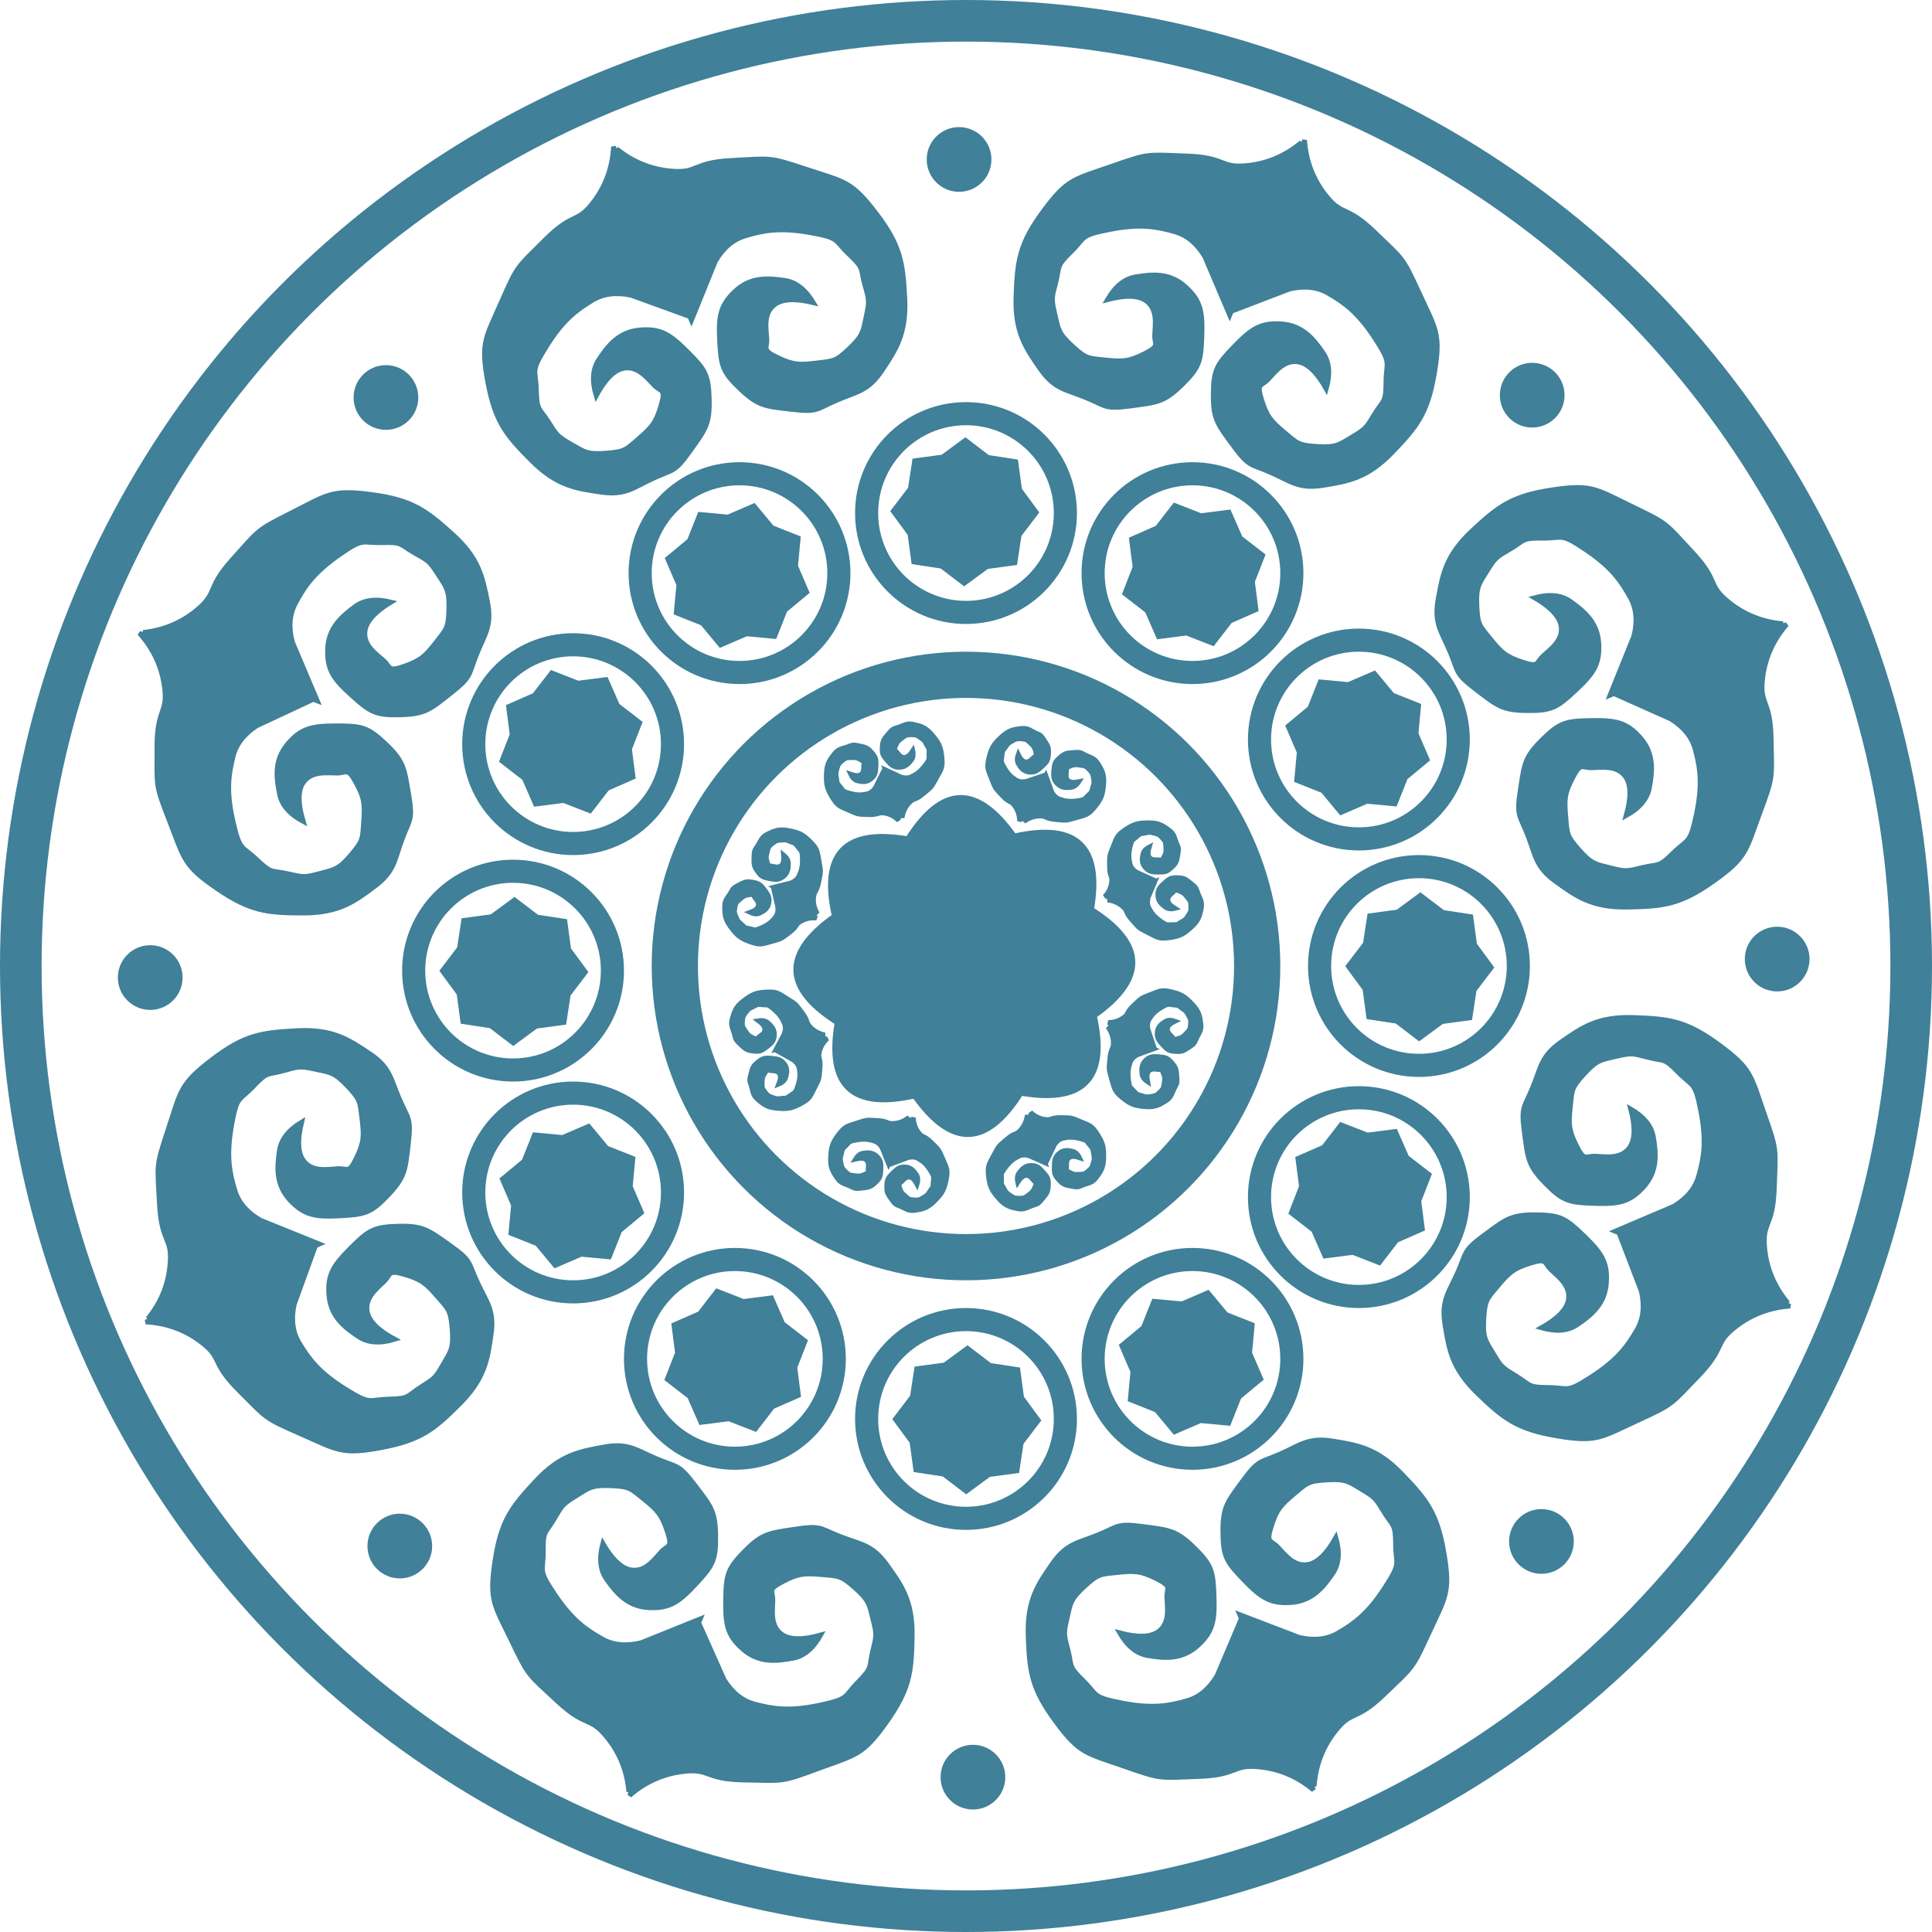 <?xml version="1.0" encoding="UTF-8"?>
<svg width="418px" height="418px" viewBox="0 0 418 418" version="1.1" xmlns="http://www.w3.org/2000/svg" xmlns:xlink="http://www.w3.org/1999/xlink">
    <!-- Generator: Sketch 53 (72520) - https://sketchapp.com -->
    <title>Logo SVG</title>
    <desc>Created with Sketch.</desc>
    <g id="Page-1" stroke="none" stroke-width="1" fill="none" fill-rule="evenodd">
        <g id="Logo-SVG" stroke="#408098">
            <polygon id="Star" fill="#408098" transform="translate(123.5, 160.5) rotate(7) translate(-123.5, -160.5) " points="123.5 173.306 117.568 174.82 114.445 169.555 109.18 166.432 110.694 160.5 109.18 154.568 114.445 151.445 117.568 146.18 123.5 147.694 129.432 146.18 132.555 151.445 137.82 154.568 136.306 160.5 137.82 166.432 132.555 169.555 129.432 174.82"></polygon>
            <polygon id="Star-Copy-10" fill="#408098" transform="translate(258.273, 124.273) rotate(7) translate(-258.273, -124.273) " points="258.273 137.08 252.342 138.594 249.218 133.329 243.953 130.205 245.467 124.273 243.953 118.342 249.218 115.218 252.342 109.953 258.273 111.467 264.205 109.953 267.329 115.218 272.594 118.342 271.08 124.273 272.594 130.205 267.329 133.329 264.205 138.594"></polygon>
            <polygon id="Star-Copy-11" fill="#408098" transform="translate(159.273, 294.273) rotate(7) translate(-159.273, -294.273) " points="159.273 307.08 153.342 308.594 150.218 303.329 144.953 300.205 146.467 294.273 144.953 288.342 150.218 285.218 153.342 279.953 159.273 281.467 165.205 279.953 168.329 285.218 173.594 288.342 172.08 294.273 173.594 300.205 168.329 303.329 165.205 308.594"></polygon>
            <polygon id="Star-Copy-6" fill="#408098" transform="translate(294.273, 258.273) rotate(7) translate(-294.273, -258.273) " points="294.273 271.08 288.342 272.594 285.218 267.329 279.953 264.205 281.467 258.273 279.953 252.342 285.218 249.218 288.342 243.953 294.273 245.467 300.205 243.953 303.329 249.218 308.594 252.342 307.08 258.273 308.594 264.205 303.329 267.329 300.205 272.594"></polygon>
            <polygon id="Star-Copy" fill="#408098" transform="translate(159.5, 124.5) rotate(-9) translate(-159.5, -124.5) " points="159.5 137.306 153.568 138.82 150.445 133.555 145.18 130.432 146.694 124.5 145.18 118.568 150.445 115.445 153.568 110.18 159.5 111.694 165.432 110.18 168.555 115.445 173.82 118.568 172.306 124.5 173.82 130.432 168.555 133.555 165.432 138.82"></polygon>
            <polygon id="Star-Copy-7" fill="#408098" transform="translate(257.734, 294.734) rotate(-9) translate(-257.734, -294.734) " points="257.734 307.54 251.802 309.054 248.678 303.789 243.414 300.665 244.928 294.734 243.414 288.802 248.678 285.678 251.802 280.414 257.734 281.928 263.665 280.414 266.789 285.678 272.054 288.802 270.54 294.734 272.054 300.665 266.789 303.789 263.665 309.054"></polygon>
            <polygon id="Star-Copy-8" fill="#408098" transform="translate(293.734, 160.734) rotate(-9) translate(-293.734, -160.734) " points="293.734 173.54 287.802 175.054 284.678 169.789 279.414 166.665 280.928 160.734 279.414 154.802 284.678 151.678 287.802 146.414 293.734 147.928 299.665 146.414 302.789 151.678 308.054 154.802 306.54 160.734 308.054 166.665 302.789 169.789 299.665 175.054"></polygon>
            <polygon id="Star-Copy-9" fill="#408098" transform="translate(123.734, 258.734) rotate(-9) translate(-123.734, -258.734) " points="123.734 271.54 117.802 273.054 114.678 267.789 109.414 264.665 110.928 258.734 109.414 252.802 114.678 249.678 117.802 244.414 123.734 245.928 129.665 244.414 132.789 249.678 138.054 252.802 136.54 258.734 138.054 264.665 132.789 267.789 129.665 273.054"></polygon>
            <polygon id="Star-Copy-2" fill="#408098" transform="translate(208.734, 110.734) rotate(-22) translate(-208.734, -110.734) " points="208.734 123.54 202.802 125.054 199.678 119.789 194.414 116.665 195.928 110.734 194.414 104.802 199.678 101.678 202.802 96.414 208.734 97.928 214.665 96.414 217.789 101.678 223.054 104.802 221.54 110.734 223.054 116.665 217.789 119.789 214.665 125.054"></polygon>
            <path d="M208.642,239.163 C202.874,243.007 198.218,244.196 194.674,242.728 C191.131,241.26 188.679,237.128 187.318,230.331 C180.521,228.97 176.388,226.517 174.921,222.974 C173.453,219.431 174.641,214.775 178.485,209.006 C174.637,203.249 173.449,198.593 174.921,195.038 C176.393,191.484 180.525,189.032 187.318,187.682 C188.668,180.889 191.12,176.757 194.674,175.285 C198.228,173.813 202.884,175.001 208.642,178.849 C214.411,175.005 219.067,173.817 222.61,175.285 C226.154,176.752 228.606,180.885 229.967,187.682 C236.764,189.043 240.896,191.495 242.364,195.038 C243.832,198.582 242.643,203.238 238.799,209.006 C242.648,214.764 243.836,219.42 242.364,222.974 C240.892,226.528 236.759,228.981 229.967,230.331 C228.616,237.123 226.164,241.256 222.61,242.728 C219.056,244.2 214.4,243.012 208.642,239.163 Z" id="Star-Copy-12" fill="#408098" transform="translate(208.642, 209.006) rotate(-24) translate(-208.642, -209.006) "></path>
            <polygon id="Star-Copy-3" fill="#408098" transform="translate(209.178, 307.178) rotate(-22) translate(-209.178, -307.178) " points="209.178 319.984 203.246 321.498 200.122 316.233 194.858 313.109 196.371 307.178 194.858 301.246 200.122 298.122 203.246 292.858 209.178 294.371 215.109 292.858 218.233 298.122 223.498 301.246 221.984 307.178 223.498 313.109 218.233 316.233 215.109 321.498"></polygon>
            <polygon id="Star-Copy-4" fill="#408098" transform="translate(307.178, 209.178) rotate(-22) translate(-307.178, -209.178) " points="307.178 221.984 301.246 223.498 298.122 218.233 292.858 215.109 294.371 209.178 292.858 203.246 298.122 200.122 301.246 194.858 307.178 196.371 313.109 194.858 316.233 200.122 321.498 203.246 319.984 209.178 321.498 215.109 316.233 218.233 313.109 223.498"></polygon>
            <polygon id="Star-Copy-5" fill="#408098" transform="translate(111.178, 210.178) rotate(-22) translate(-111.178, -210.178) " points="111.178 222.984 105.246 224.498 102.122 219.233 96.858 216.109 98.371 210.178 96.858 204.246 102.122 201.122 105.246 195.858 111.178 197.371 117.109 195.858 120.233 201.122 125.498 204.246 123.984 210.178 125.498 216.109 120.233 219.233 117.109 224.498"></polygon>
            <circle id="Oval" stroke-width="5" cx="160" cy="124" r="21.5"></circle>
            <circle id="Oval-Copy-9" stroke-width="5" cx="209" cy="111" r="21.5"></circle>
            <circle id="Oval-Copy-10" stroke-width="5" cx="258" cy="124" r="21.5"></circle>
            <circle id="Oval-Copy-11" stroke-width="5" cx="294" cy="160" r="21.5"></circle>
            <circle id="Oval-Copy-12" stroke-width="5" cx="307" cy="209" r="21.5"></circle>
            <circle id="Oval-Copy-13" stroke-width="5" cx="294" cy="259" r="21.5"></circle>
            <circle id="Oval-Copy-14" stroke-width="5" cx="258" cy="294" r="21.5"></circle>
            <circle id="Oval-Copy-15" stroke-width="5" cx="209" cy="307" r="21.5"></circle>
            <circle id="Oval-Copy-16" stroke-width="5" cx="159" cy="294" r="21.5"></circle>
            <circle id="Oval-Copy-17" stroke-width="5" cx="124" cy="258" r="21.5"></circle>
            <circle id="Oval-Copy-18" stroke-width="5" cx="111" cy="210" r="21.5"></circle>
            <circle id="Oval-Copy-19" stroke-width="5" cx="124" cy="161" r="21.5"></circle>
            <circle id="Oval-Copy-20" stroke-width="10" cx="209" cy="209" r="63"></circle>
            <circle id="Oval-Copy-21" stroke-width="9" cx="209" cy="209" r="204.5"></circle>
            <circle id="Oval" fill="#408098" cx="83.5" cy="86" r="6.5"></circle>
            <circle id="Oval-Copy-22" fill="#408098" cx="32.5" cy="211.5" r="6.5"></circle>
            <circle id="Oval-Copy-23" fill="#408098" cx="86.5" cy="334.5" r="6.5"></circle>
            <circle id="Oval-Copy-24" fill="#408098" cx="210.5" cy="384.5" r="6.5"></circle>
            <circle id="Oval-Copy-25" fill="#408098" cx="333.5" cy="333.5" r="6.5"></circle>
            <circle id="Oval-Copy-26" fill="#408098" cx="384.5" cy="207.5" r="6.5"></circle>
            <circle id="Oval-Copy-27" fill="#408098" cx="331.5" cy="85.5" r="6.5"></circle>
            <circle id="Oval-Copy-28" fill="#408098" cx="207.5" cy="34.5" r="6.5"></circle>
            <path d="M55.542,146.487 L30.988,136.809 C35.331,136.349 39.147,134.773 42.436,132.084 C47.369,128.049 44.427,127.539 50.311,121.004 C56.195,114.469 55.368,114.817 63.145,110.898 C70.922,106.979 71.773,105.823 80.462,106.988 C89.152,108.153 92.121,110.366 97.884,115.555 C103.647,120.744 104.432,124.877 105.488,130.179 C106.544,135.481 104.863,137.238 103.089,141.693 C101.316,146.148 102.146,146.335 97.632,149.908 C93.119,153.481 92.072,154.515 86.693,154.672 C81.315,154.828 80.129,154.113 76.153,150.533 C72.177,146.953 70.694,144.992 70.858,140.413 C71.022,135.835 73.916,133.35 76.846,131.192 C78.799,129.753 81.399,129.442 84.646,130.257 C81.141,132.38 79.255,134.474 78.989,136.54 C78.59,139.639 81.429,141.483 83.016,142.911 C84.602,144.34 83.819,145.4 87.429,144.14 C91.04,142.88 92.023,141.912 94.319,138.967 C96.615,136.021 96.987,135.874 97.094,131.742 C97.202,127.609 96.535,127.039 94.703,124.205 C92.871,121.372 92.657,121.334 89.594,119.605 C86.53,117.876 87.251,117.287 82.687,117.423 C78.122,117.559 78.857,116.236 73.354,120.09 C67.851,123.944 65.839,126.969 63.922,130.565 C62.644,132.962 62.436,135.76 63.297,138.957 L68.681,151.666 L67.804,151.32 L55.598,157.023 C52.819,158.823 51.102,161.041 50.447,163.678 C49.466,167.632 48.937,171.228 50.447,177.773 C51.958,184.319 52.297,182.845 55.598,186 C58.899,189.155 58.758,188.235 62.191,189 C65.625,189.765 65.809,189.88 69.066,189 C72.324,188.12 73.201,188.143 75.886,185 C78.572,181.857 78.394,181.499 78.658,177.773 C78.923,174.048 78.84,172.671 77,169.319 C75.16,165.967 75.032,167.279 72.898,167.279 C70.763,167.279 67.419,166.749 65.642,169.319 C64.458,171.032 64.458,173.85 65.642,177.773 C62.684,176.207 60.96,174.236 60.471,171.859 C59.738,168.295 59.25,164.512 62.191,161 C65.133,157.488 67.547,157.023 72.898,157.023 C78.248,157.023 79.607,157.285 83.5,161 C87.393,164.715 87.479,166.184 88.442,171.859 C89.406,177.535 88.663,177.119 87,181.616 C85.337,186.114 85.411,188.544 81.078,191.777 C76.746,195.011 73.397,197.557 65.642,197.557 C57.887,197.557 54.2,197.215 46.963,192.266 C39.726,187.318 39.867,185.89 36.71,177.773 C33.553,169.657 33.935,170.469 33.935,161.675 C33.935,152.882 36.462,154.471 35.496,148.172 C34.852,143.973 33.07,140.249 30.151,137 L55.542,146.487 Z" id="Combined-Shape" fill="#408098"></path>
            <path d="M136.384,63.578 L111.83,53.9 C116.173,53.439 119.989,51.864 123.278,49.174 C128.211,45.139 125.269,44.629 131.153,38.094 C137.037,31.559 136.21,31.907 143.987,27.988 C151.764,24.069 152.615,22.913 161.304,24.078 C169.994,25.243 172.963,27.456 178.726,32.645 C184.489,37.835 185.274,41.967 186.33,47.269 C187.386,52.571 185.705,54.328 183.931,58.783 C182.158,63.238 182.988,63.426 178.475,66.999 C173.961,70.572 172.914,71.605 167.536,71.762 C162.157,71.918 160.971,71.203 156.995,67.623 C153.019,64.043 151.536,62.082 151.7,57.504 C151.864,52.925 154.758,50.44 157.688,48.282 C159.641,46.844 162.241,46.532 165.488,47.348 C161.983,49.47 160.097,51.565 159.831,53.631 C159.432,56.729 162.271,58.573 163.858,60.002 C165.444,61.43 164.661,62.49 168.271,61.23 C171.882,59.97 172.865,59.003 175.161,56.057 C177.457,53.111 177.829,52.964 177.937,48.832 C178.044,44.699 177.377,44.129 175.545,41.296 C173.713,38.462 173.499,38.425 170.436,36.695 C167.372,34.966 168.093,34.377 163.529,34.513 C158.964,34.649 159.699,33.326 154.196,37.18 C148.694,41.034 146.681,44.059 144.764,47.655 C143.486,50.052 143.278,52.85 144.139,56.048 L149.523,68.756 L148.646,68.411 L136.44,74.113 C133.661,75.913 131.944,78.132 131.289,80.768 C130.308,84.723 129.779,88.318 131.289,94.864 C132.8,101.41 133.14,99.935 136.44,103.09 C139.741,106.246 139.6,105.325 143.033,106.09 C146.467,106.855 146.651,106.97 149.908,106.09 C153.166,105.21 154.043,105.233 156.728,102.09 C159.414,98.947 159.236,98.589 159.5,94.864 C159.765,91.138 159.682,89.761 157.842,86.409 C156.002,83.057 155.874,84.369 153.74,84.369 C151.605,84.369 148.261,83.839 146.484,86.409 C145.3,88.122 145.3,90.941 146.484,94.864 C143.526,93.297 141.802,91.326 141.313,88.95 C140.58,85.386 140.092,81.603 143.033,78.09 C145.975,74.578 148.389,74.113 153.74,74.113 C159.09,74.113 160.45,74.375 164.342,78.09 C168.235,81.806 168.321,83.274 169.284,88.95 C170.248,94.625 169.505,94.209 167.842,98.706 C166.179,103.204 166.253,105.634 161.921,108.868 C157.588,112.101 154.239,114.647 146.484,114.647 C138.729,114.647 135.042,114.306 127.805,109.357 C120.568,104.408 120.71,102.98 117.552,94.864 C114.395,86.748 114.777,87.559 114.777,78.766 C114.777,69.972 117.304,71.562 116.338,65.262 C115.694,61.063 113.912,57.339 110.993,54.09 L136.384,63.578 Z" id="Combined-Shape" fill="#408098" transform="translate(148.825, 69.147) rotate(45) translate(-148.825, -69.147) "></path>
            <path d="M56.484,264.356 L31.93,254.678 C36.273,254.217 40.089,252.642 43.378,249.952 C48.311,245.917 45.369,245.408 51.253,238.873 C57.137,232.338 56.31,232.685 64.087,228.767 C71.864,224.848 72.715,223.692 81.404,224.857 C90.094,226.022 93.063,228.235 98.826,233.424 C104.589,238.613 105.374,242.746 106.43,248.048 C107.486,253.35 105.805,255.107 104.031,259.561 C102.258,264.016 103.088,264.204 98.575,267.777 C94.061,271.35 93.014,272.384 87.636,272.54 C82.257,272.697 81.071,271.982 77.095,268.402 C73.119,264.822 71.636,262.861 71.8,258.282 C71.964,253.703 74.858,251.219 77.788,249.061 C79.741,247.622 82.341,247.31 85.588,248.126 C82.083,250.249 80.197,252.343 79.931,254.409 C79.532,257.508 82.371,259.352 83.958,260.78 C85.544,262.208 84.761,263.269 88.371,262.009 C91.982,260.749 92.965,259.781 95.261,256.835 C97.557,253.89 97.929,253.743 98.037,249.61 C98.144,245.478 97.477,244.908 95.645,242.074 C93.813,239.241 93.599,239.203 90.536,237.474 C87.472,235.745 88.193,235.155 83.629,235.292 C79.064,235.428 79.799,234.105 74.296,237.959 C68.794,241.812 66.781,244.838 64.864,248.434 C63.586,250.831 63.378,253.628 64.239,256.826 L69.623,269.535 L68.746,269.189 L56.54,274.891 C53.761,276.692 52.044,278.91 51.389,281.546 C50.408,285.501 49.879,289.096 51.389,295.642 C52.9,302.188 53.24,300.713 56.54,303.869 C59.841,307.024 59.7,306.104 63.133,306.869 C66.567,307.634 66.751,307.749 70.008,306.869 C73.266,305.989 74.143,306.012 76.828,302.869 C79.514,299.726 79.336,299.368 79.6,295.642 C79.865,291.917 79.782,290.54 77.942,287.188 C76.102,283.835 75.974,285.147 73.84,285.147 C71.705,285.147 68.361,284.618 66.584,287.188 C65.4,288.901 65.4,291.719 66.584,295.642 C63.626,294.076 61.902,292.104 61.413,289.728 C60.68,286.164 60.192,282.381 63.133,278.869 C66.075,275.356 68.489,274.891 73.84,274.891 C79.19,274.891 80.55,275.153 84.442,278.869 C88.335,282.584 88.421,284.053 89.384,289.728 C90.348,295.404 89.605,294.987 87.942,299.485 C86.279,303.982 86.353,306.412 82.021,309.646 C77.688,312.88 74.339,315.426 66.584,315.426 C58.829,315.426 55.142,315.084 47.905,310.135 C40.668,305.186 40.81,303.758 37.652,295.642 C34.495,287.526 34.877,288.338 34.877,279.544 C34.877,270.75 37.404,272.34 36.438,266.041 C35.794,261.841 34.012,258.117 31.093,254.869 L56.484,264.356 Z" id="Combined-Shape-Copy" fill="#408098" transform="translate(68.925, 269.925) rotate(-45) translate(-68.925, -269.925) "></path>
            <path d="M139.484,345.356 L114.93,335.678 C119.273,335.217 123.089,333.642 126.378,330.952 C131.311,326.917 128.369,326.408 134.253,319.873 C140.137,313.338 139.31,313.685 147.087,309.767 C154.864,305.848 155.715,304.692 164.404,305.857 C173.094,307.022 176.063,309.235 181.826,314.424 C187.589,319.613 188.374,323.746 189.43,329.048 C190.486,334.35 188.805,336.107 187.031,340.561 C185.258,345.016 186.088,345.204 181.575,348.777 C177.061,352.35 176.014,353.384 170.636,353.54 C165.257,353.697 164.071,352.982 160.095,349.402 C156.119,345.822 154.636,343.861 154.8,339.282 C154.964,334.703 157.858,332.219 160.788,330.061 C162.741,328.622 165.341,328.31 168.588,329.126 C165.083,331.249 163.197,333.343 162.931,335.409 C162.532,338.508 165.371,340.352 166.958,341.78 C168.544,343.208 167.761,344.269 171.371,343.009 C174.982,341.749 175.965,340.781 178.261,337.835 C180.557,334.89 180.929,334.743 181.037,330.61 C181.144,326.478 180.477,325.908 178.645,323.074 C176.813,320.241 176.599,320.203 173.536,318.474 C170.472,316.745 171.193,316.155 166.629,316.292 C162.064,316.428 162.799,315.105 157.296,318.959 C151.794,322.812 149.781,325.838 147.864,329.434 C146.586,331.831 146.378,334.628 147.239,337.826 L152.623,350.535 L151.746,350.189 L139.54,355.891 C136.761,357.692 135.044,359.91 134.389,362.546 C133.408,366.501 132.879,370.096 134.389,376.642 C135.9,383.188 136.24,381.713 139.54,384.869 C142.841,388.024 142.7,387.104 146.133,387.869 C149.567,388.634 149.751,388.749 153.008,387.869 C156.266,386.989 157.143,387.012 159.828,383.869 C162.514,380.726 162.336,380.368 162.6,376.642 C162.865,372.917 162.782,371.54 160.942,368.188 C159.102,364.835 158.974,366.147 156.84,366.147 C154.705,366.147 151.361,365.618 149.584,368.188 C148.4,369.901 148.4,372.719 149.584,376.642 C146.626,375.076 144.902,373.104 144.413,370.728 C143.68,367.164 143.192,363.381 146.133,359.869 C149.075,356.356 151.489,355.891 156.84,355.891 C162.19,355.891 163.55,356.153 167.442,359.869 C171.335,363.584 171.421,365.053 172.384,370.728 C173.348,376.404 172.605,375.987 170.942,380.485 C169.279,384.982 169.353,387.412 165.021,390.646 C160.688,393.88 157.339,396.426 149.584,396.426 C141.829,396.426 138.142,396.084 130.905,391.135 C123.668,386.186 123.81,384.758 120.652,376.642 C117.495,368.526 117.877,369.338 117.877,360.544 C117.877,351.75 120.404,353.34 119.438,347.041 C118.794,342.841 117.012,339.117 114.093,335.869 L139.484,345.356 Z" id="Combined-Shape-Copy-2" fill="#408098" transform="translate(151.925, 350.925) rotate(-89) translate(-151.925, -350.925) "></path>
            <path d="M254.381,62.442 L229.826,52.764 C234.17,52.303 237.986,50.728 241.274,48.038 C246.207,44.003 243.265,43.493 249.15,36.958 C255.034,30.423 254.207,30.771 261.984,26.852 C269.761,22.933 270.611,21.777 279.301,22.942 C287.991,24.107 290.959,26.32 296.722,31.51 C302.486,36.699 303.27,40.831 304.326,46.133 C305.382,51.436 303.702,53.192 301.928,57.647 C300.154,62.102 300.985,62.29 296.471,65.863 C291.957,69.436 290.911,70.469 285.532,70.626 C280.153,70.782 278.968,70.068 274.992,66.487 C271.015,62.907 269.532,60.946 269.696,56.368 C269.861,51.789 272.755,49.304 275.684,47.146 C277.638,45.708 280.238,45.396 283.485,46.212 C279.979,48.335 278.094,50.429 277.827,52.495 C277.428,55.593 280.268,57.438 281.854,58.866 C283.44,60.294 282.658,61.354 286.268,60.094 C289.878,58.834 290.861,57.867 293.157,54.921 C295.454,51.976 295.826,51.829 295.933,47.696 C296.04,43.563 295.373,42.993 293.541,40.16 C291.709,37.326 291.495,37.289 288.432,35.56 C285.369,33.83 286.089,33.241 281.525,33.377 C276.961,33.514 277.695,32.19 272.193,36.044 C266.69,39.898 264.677,42.923 262.761,46.519 C261.483,48.917 261.274,51.714 262.135,54.912 L267.519,67.62 L266.642,67.275 L254.437,72.977 C251.657,74.777 249.94,76.996 249.286,79.632 C248.304,83.587 247.775,87.182 249.286,93.728 C250.796,100.274 251.136,98.799 254.437,101.954 C257.738,105.11 257.596,104.19 261.03,104.954 C264.463,105.719 264.647,105.834 267.905,104.954 C271.162,104.075 272.039,104.097 274.725,100.954 C277.41,97.811 277.232,97.453 277.497,93.728 C277.761,90.002 277.678,88.625 275.839,85.273 C273.999,81.921 273.871,83.233 271.736,83.233 C269.602,83.233 266.257,82.703 264.481,85.273 C263.296,86.987 263.296,89.805 264.481,93.728 C261.522,92.161 259.798,90.19 259.31,87.814 C258.576,84.25 258.088,80.467 261.03,76.954 C263.972,73.442 266.386,72.977 271.736,72.977 C277.087,72.977 278.446,73.239 282.339,76.954 C286.231,80.67 286.317,82.138 287.281,87.814 C288.244,93.489 287.501,93.073 285.839,97.571 C284.176,102.068 284.249,104.498 279.917,107.732 C275.584,110.965 272.236,113.511 264.481,113.511 C256.726,113.511 253.039,113.17 245.801,108.221 C238.564,103.272 238.706,101.844 235.549,93.728 C232.391,85.612 232.773,86.423 232.773,77.63 C232.773,68.836 235.301,70.426 234.335,64.126 C233.691,59.927 231.909,56.203 228.989,52.954 L254.381,62.442 Z" id="Combined-Shape-Copy-3" fill="#408098" transform="translate(266.822, 68.011) scale(1, -1) rotate(-134) translate(-266.822, -68.011) "></path>
            <path d="M336.57,145.253 L312.016,135.574 C316.359,135.114 320.175,133.539 323.464,130.849 C328.397,126.814 325.455,126.304 331.339,119.769 C337.223,113.234 336.396,113.582 344.173,109.663 C351.95,105.744 352.8,104.588 361.49,105.753 C370.18,106.918 373.149,109.131 378.912,114.32 C384.675,119.509 385.46,123.642 386.516,128.944 C387.572,134.246 385.891,136.003 384.117,140.458 C382.343,144.913 383.174,145.1 378.66,148.673 C374.146,152.246 373.1,153.28 367.721,153.437 C362.342,153.593 361.157,152.878 357.181,149.298 C353.205,145.718 351.722,143.757 351.886,139.178 C352.05,134.6 354.944,132.115 357.874,129.957 C359.827,128.518 362.427,128.207 365.674,129.022 C362.169,131.145 360.283,133.24 360.017,135.305 C359.617,138.404 362.457,140.248 364.043,141.677 C365.63,143.105 364.847,144.165 368.457,142.905 C372.067,141.645 373.051,140.677 375.347,137.732 C377.643,134.786 378.015,134.639 378.122,130.507 C378.23,126.374 377.562,125.804 375.73,122.97 C373.898,120.137 373.685,120.099 370.621,118.37 C367.558,116.641 368.279,116.052 363.714,116.188 C359.15,116.324 359.884,115.001 354.382,118.855 C348.879,122.709 346.867,125.734 344.95,129.33 C343.672,131.727 343.464,134.525 344.325,137.722 L349.709,150.431 L348.832,150.086 L336.626,155.788 C333.846,157.588 332.129,159.806 331.475,162.443 C330.493,166.398 329.964,169.993 331.475,176.539 C332.986,183.084 333.325,181.61 336.626,184.765 C339.927,187.92 339.786,187 343.219,187.765 C346.653,188.53 346.837,188.645 350.094,187.765 C353.351,186.885 354.229,186.908 356.914,183.765 C359.6,180.622 359.422,180.264 359.686,176.539 C359.951,172.813 359.868,171.436 358.028,168.084 C356.188,164.732 356.06,166.044 353.926,166.044 C351.791,166.044 348.447,165.514 346.67,168.084 C345.486,169.797 345.486,172.615 346.67,176.539 C343.711,174.972 341.988,173.001 341.499,170.625 C340.766,167.06 340.277,163.277 343.219,159.765 C346.161,156.253 348.575,155.788 353.926,155.788 C359.276,155.788 360.635,156.05 364.528,159.765 C368.42,163.481 368.506,164.949 369.47,170.625 C370.433,176.3 369.691,175.884 368.028,180.381 C366.365,184.879 366.439,187.309 362.106,190.542 C357.774,193.776 354.425,196.322 346.67,196.322 C338.915,196.322 335.228,195.98 327.991,191.032 C320.753,186.083 320.895,184.655 317.738,176.539 C314.581,168.423 314.962,169.234 314.962,160.44 C314.962,151.647 317.49,153.236 316.524,146.937 C315.88,142.738 314.098,139.014 311.178,135.765 L336.57,145.253 Z" id="Combined-Shape-Copy-4" fill="#408098" transform="translate(349.011, 150.822) scale(1, -1) rotate(-179) translate(-349.011, -150.822) "></path>
            <path d="M337.18,261.585 L312.626,251.907 C316.969,251.446 320.785,249.871 324.074,247.181 C329.006,243.146 326.065,242.636 331.949,236.101 C337.833,229.566 337.006,229.914 344.783,225.995 C352.56,222.076 353.41,220.92 362.1,222.085 C370.79,223.25 373.759,225.463 379.522,230.652 C385.285,235.841 386.07,239.974 387.125,245.276 C388.181,250.578 386.501,252.335 384.727,256.79 C382.953,261.245 383.784,261.432 379.27,265.006 C374.756,268.579 373.71,269.612 368.331,269.769 C362.952,269.925 361.767,269.21 357.791,265.63 C353.815,262.05 352.332,260.089 352.496,255.51 C352.66,250.932 355.554,248.447 358.484,246.289 C360.437,244.851 363.037,244.539 366.284,245.354 C362.778,247.477 360.893,249.572 360.627,251.637 C360.227,254.736 363.067,256.58 364.653,258.009 C366.239,259.437 365.457,260.497 369.067,259.237 C372.677,257.977 373.66,257.01 375.957,254.064 C378.253,251.118 378.625,250.971 378.732,246.839 C378.84,242.706 378.172,242.136 376.34,239.303 C374.508,236.469 374.295,236.432 371.231,234.702 C368.168,232.973 368.888,232.384 364.324,232.52 C359.76,232.656 360.494,231.333 354.992,235.187 C349.489,239.041 347.476,242.066 345.56,245.662 C344.282,248.059 344.074,250.857 344.935,254.055 L350.318,266.763 L349.442,266.418 L337.236,272.12 C334.456,273.92 332.739,276.138 332.085,278.775 C331.103,282.73 330.574,286.325 332.085,292.871 C333.595,299.417 333.935,297.942 337.236,301.097 C340.537,304.253 340.396,303.332 343.829,304.097 C347.262,304.862 347.446,304.977 350.704,304.097 C353.961,303.217 354.839,303.24 357.524,300.097 C360.209,296.954 360.031,296.596 360.296,292.871 C360.561,289.145 360.478,287.768 358.638,284.416 C356.798,281.064 356.67,282.376 354.535,282.376 C352.401,282.376 349.057,281.846 347.28,284.416 C346.095,286.129 346.095,288.948 347.28,292.871 C344.321,291.304 342.598,289.333 342.109,286.957 C341.375,283.392 340.887,279.61 343.829,276.097 C346.771,272.585 349.185,272.12 354.535,272.12 C359.886,272.12 361.245,272.382 365.138,276.097 C369.03,279.813 369.116,281.281 370.08,286.957 C371.043,292.632 370.3,292.216 368.638,296.713 C366.975,301.211 367.048,303.641 362.716,306.875 C358.384,310.108 355.035,312.654 347.28,312.654 C339.525,312.654 335.838,312.312 328.601,307.364 C321.363,302.415 321.505,300.987 318.348,292.871 C315.19,284.755 315.572,285.566 315.572,276.772 C315.572,267.979 318.1,269.568 317.134,263.269 C316.49,259.07 314.708,255.346 311.788,252.097 L337.18,261.585 Z" id="Combined-Shape-Copy-5" fill="#408098" transform="translate(349.621, 267.154) scale(1, -1) rotate(136) translate(-349.621, -267.154) "></path>
            <path d="M255.381,344.442 L230.826,334.764 C235.17,334.303 238.986,332.728 242.274,330.038 C247.207,326.003 244.265,325.493 250.15,318.958 C256.034,312.423 255.207,312.771 262.984,308.852 C270.761,304.933 271.611,303.777 280.301,304.942 C288.991,306.107 291.959,308.32 297.722,313.51 C303.486,318.699 304.27,322.831 305.326,328.133 C306.382,333.436 304.702,335.192 302.928,339.647 C301.154,344.102 301.985,344.29 297.471,347.863 C292.957,351.436 291.911,352.469 286.532,352.626 C281.153,352.782 279.968,352.068 275.992,348.487 C272.015,344.907 270.532,342.946 270.696,338.368 C270.861,333.789 273.755,331.304 276.684,329.146 C278.638,327.708 281.238,327.396 284.485,328.212 C280.979,330.335 279.094,332.429 278.827,334.495 C278.428,337.593 281.268,339.438 282.854,340.866 C284.44,342.294 283.658,343.354 287.268,342.094 C290.878,340.834 291.861,339.867 294.157,336.921 C296.454,333.976 296.826,333.829 296.933,329.696 C297.04,325.563 296.373,324.993 294.541,322.16 C292.709,319.326 292.495,319.289 289.432,317.56 C286.369,315.83 287.089,315.241 282.525,315.377 C277.961,315.514 278.695,314.19 273.193,318.044 C267.69,321.898 265.677,324.923 263.761,328.519 C262.483,330.917 262.274,333.714 263.135,336.912 L268.519,349.62 L267.642,349.275 L255.437,354.977 C252.657,356.777 250.94,358.996 250.286,361.632 C249.304,365.587 248.775,369.182 250.286,375.728 C251.796,382.274 252.136,380.799 255.437,383.954 C258.738,387.11 258.596,386.19 262.03,386.954 C265.463,387.719 265.647,387.834 268.905,386.954 C272.162,386.075 273.039,386.097 275.725,382.954 C278.41,379.811 278.232,379.453 278.497,375.728 C278.761,372.002 278.678,370.625 276.839,367.273 C274.999,363.921 274.871,365.233 272.736,365.233 C270.602,365.233 267.257,364.703 265.481,367.273 C264.296,368.987 264.296,371.805 265.481,375.728 C262.522,374.161 260.798,372.19 260.31,369.814 C259.576,366.25 259.088,362.467 262.03,358.954 C264.972,355.442 267.386,354.977 272.736,354.977 C278.087,354.977 279.446,355.239 283.339,358.954 C287.231,362.67 287.317,364.138 288.281,369.814 C289.244,375.489 288.501,375.073 286.839,379.571 C285.176,384.068 285.249,386.498 280.917,389.732 C276.584,392.965 273.236,395.511 265.481,395.511 C257.726,395.511 254.039,395.17 246.801,390.221 C239.564,385.272 239.706,383.844 236.549,375.728 C233.391,367.612 233.773,368.423 233.773,359.63 C233.773,350.836 236.301,352.426 235.335,346.126 C234.691,341.927 232.909,338.203 229.989,334.954 L255.381,344.442 Z" id="Combined-Shape-Copy-6" fill="#408098" transform="translate(267.822, 350.011) scale(1, -1) rotate(92) translate(-267.822, -350.011) "></path>
            <path d="M239,187 L249.341,190.747 L245.934,192.29 C245.177,192.766 244.709,193.352 244.53,194.049 C244.263,195.094 244.119,196.043 244.53,197.773 C244.942,199.502 245.035,199.113 245.934,199.946 C246.833,200.78 246.795,200.537 247.731,200.739 C248.666,200.941 248.716,200.972 249.604,200.739 C250.491,200.507 250.73,200.513 251.462,199.682 C252.194,198.852 252.145,198.757 252.218,197.773 C252.29,196.789 252.267,196.425 251.766,195.539 C251.264,194.653 251.23,195 250.648,195 C250.066,195 249.155,194.86 248.671,195.539 C248.348,195.992 248.348,196.736 248.671,197.773 C247.865,197.359 247.395,196.838 247.262,196.21 C247.062,195.269 246.929,194.269 247.731,193.341 C248.532,192.413 249.19,192.29 250.648,192.29 C252.106,192.29 252.476,192.359 253.537,193.341 C254.597,194.323 254.621,194.711 254.883,196.21 C255.146,197.71 254.944,197.6 254.49,198.788 C254.037,199.976 254.057,200.619 252.877,201.473 C251.696,202.327 250.784,203 248.671,203 C246.558,203 245.553,202.91 243.581,201.602 C241.609,200.295 241.648,199.917 240.787,197.773 C239.927,195.629 240.031,195.843 240.031,193.52 C240.031,191.196 240.72,191.616 240.457,189.952 C240.281,188.842 239.796,187.858 239,187 Z M239.647,186.252 C240.829,186.126 241.867,185.696 242.761,184.963 C244.103,183.862 243.303,183.723 244.903,181.941 C246.503,180.158 246.279,180.253 248.394,179.184 C250.509,178.115 250.74,177.8 253.104,178.118 C255.468,178.436 256.275,179.039 257.843,180.454 C259.41,181.87 259.624,182.997 259.911,184.443 C260.198,185.889 259.741,186.368 259.258,187.584 C258.776,188.799 259.002,188.85 257.774,189.824 C256.546,190.799 256.262,191.081 254.799,191.123 C253.336,191.166 253.013,190.971 251.932,189.995 C250.85,189.018 250.447,188.483 250.492,187.235 C250.536,185.986 251.323,185.308 252.12,184.719 C252.652,184.327 253.359,184.242 254.242,184.464 C253.289,185.044 252.776,185.615 252.703,186.178 C252.595,187.023 253.367,187.526 253.798,187.916 C254.23,188.305 254.017,188.595 254.999,188.251 C255.981,187.907 256.248,187.643 256.873,186.84 C257.498,186.037 257.599,185.997 257.628,184.869 C257.657,183.742 257.476,183.587 256.977,182.814 C256.479,182.041 256.421,182.031 255.588,181.559 C254.754,181.088 254.95,180.927 253.709,180.964 C252.468,181.001 252.667,180.64 251.171,181.691 C249.674,182.742 249.126,183.568 248.605,184.548 C248.258,185.202 248.201,185.965 248.435,186.837 L249.899,190.304 L239.647,186.252 Z" id="Combined-Shape-Copy-7" fill="#408098" transform="translate(249.5, 190.5) scale(1, -1) translate(-249.5, -190.5) "></path>
            <path d="M239,223 L249.341,226.747 L245.934,228.29 C245.177,228.766 244.709,229.352 244.53,230.049 C244.263,231.094 244.119,232.043 244.53,233.773 C244.942,235.502 245.035,235.113 245.934,235.946 C246.833,236.78 246.795,236.537 247.731,236.739 C248.666,236.941 248.716,236.972 249.604,236.739 C250.491,236.507 250.73,236.513 251.462,235.682 C252.194,234.852 252.145,234.757 252.218,233.773 C252.29,232.789 252.267,232.425 251.766,231.539 C251.264,230.653 251.23,231 250.648,231 C250.066,231 249.155,230.86 248.671,231.539 C248.348,231.992 248.348,232.736 248.671,233.773 C247.865,233.359 247.395,232.838 247.262,232.21 C247.062,231.269 246.929,230.269 247.731,229.341 C248.532,228.413 249.19,228.29 250.648,228.29 C252.106,228.29 252.476,228.359 253.537,229.341 C254.597,230.323 254.621,230.711 254.883,232.21 C255.146,233.71 254.944,233.6 254.49,234.788 C254.037,235.976 254.057,236.619 252.877,237.473 C251.696,238.327 250.784,239 248.671,239 C246.558,239 245.553,238.91 243.581,237.602 C241.609,236.295 241.648,235.917 240.787,233.773 C239.927,231.629 240.031,231.843 240.031,229.52 C240.031,227.196 240.72,227.616 240.457,225.952 C240.281,224.842 239.796,223.858 239,223 Z M239.647,222.252 C240.829,222.126 241.867,221.696 242.761,220.963 C244.103,219.862 243.303,219.723 244.903,217.941 C246.503,216.158 246.279,216.253 248.394,215.184 C250.509,214.115 250.74,213.8 253.104,214.118 C255.468,214.436 256.275,215.039 257.843,216.454 C259.41,217.87 259.624,218.997 259.911,220.443 C260.198,221.889 259.741,222.368 259.258,223.584 C258.776,224.799 259.002,224.85 257.774,225.824 C256.546,226.799 256.262,227.081 254.799,227.123 C253.336,227.166 253.013,226.971 251.932,225.995 C250.85,225.018 250.447,224.483 250.492,223.235 C250.536,221.986 251.323,221.308 252.12,220.719 C252.652,220.327 253.359,220.242 254.242,220.464 C253.289,221.044 252.776,221.615 252.703,222.178 C252.595,223.023 253.367,223.526 253.798,223.916 C254.23,224.305 254.017,224.595 254.999,224.251 C255.981,223.907 256.248,223.643 256.873,222.84 C257.498,222.037 257.599,221.997 257.628,220.869 C257.657,219.742 257.476,219.587 256.977,218.814 C256.479,218.041 256.421,218.031 255.588,217.559 C254.754,217.088 254.95,216.927 253.709,216.964 C252.468,217.001 252.667,216.64 251.171,217.691 C249.674,218.742 249.126,219.568 248.605,220.548 C248.258,221.202 248.201,221.965 248.435,222.837 L249.899,226.304 L239.647,222.252 Z" id="Combined-Shape-Copy-8" fill="#408098" transform="translate(249.5, 226.5) scale(1, -1) rotate(-47) translate(-249.5, -226.5) "></path>
            <path d="M215.803,247.704 L226.144,251.451 L222.737,252.994 C221.98,253.47 221.512,254.056 221.333,254.753 C221.066,255.798 220.922,256.748 221.333,258.477 C221.745,260.207 221.838,259.817 222.737,260.651 C223.636,261.484 223.598,261.241 224.533,261.443 C225.469,261.645 225.519,261.676 226.407,261.443 C227.294,261.211 227.533,261.217 228.265,260.386 C228.997,259.556 228.948,259.461 229.02,258.477 C229.093,257.493 229.07,257.129 228.569,256.243 C228.067,255.358 228.032,255.704 227.451,255.704 C226.869,255.704 225.958,255.564 225.474,256.243 C225.151,256.696 225.151,257.441 225.474,258.477 C224.668,258.063 224.198,257.542 224.065,256.915 C223.865,255.973 223.732,254.973 224.533,254.045 C225.335,253.117 225.993,252.994 227.451,252.994 C228.909,252.994 229.279,253.064 230.34,254.045 C231.4,255.027 231.424,255.415 231.686,256.915 C231.949,258.414 231.746,258.304 231.293,259.492 C230.84,260.681 230.86,261.323 229.68,262.177 C228.499,263.031 227.587,263.704 225.474,263.704 C223.361,263.704 222.356,263.614 220.384,262.306 C218.412,260.999 218.451,260.621 217.59,258.477 C216.73,256.333 216.834,256.547 216.834,254.224 C216.834,251.9 217.523,252.32 217.259,250.656 C217.084,249.546 216.598,248.563 215.803,247.704 Z M216.45,246.956 C217.631,246.83 218.669,246.4 219.564,245.667 C220.906,244.566 220.105,244.427 221.706,242.645 C223.306,240.862 223.081,240.957 225.197,239.888 C227.312,238.82 227.543,238.504 229.907,238.822 C232.27,239.14 233.078,239.743 234.646,241.159 C236.213,242.574 236.427,243.701 236.714,245.147 C237.001,246.593 236.544,247.073 236.061,248.288 C235.579,249.503 235.805,249.554 234.577,250.529 C233.349,251.503 233.065,251.785 231.602,251.828 C230.139,251.87 229.816,251.675 228.735,250.699 C227.653,249.722 227.25,249.188 227.295,247.939 C227.339,246.69 228.126,246.012 228.923,245.424 C229.455,245.031 230.162,244.946 231.045,245.169 C230.091,245.748 229.579,246.319 229.506,246.882 C229.398,247.728 230.17,248.231 230.601,248.62 C231.033,249.01 230.82,249.299 231.802,248.955 C232.784,248.612 233.051,248.348 233.676,247.544 C234.3,246.741 234.402,246.701 234.431,245.574 C234.46,244.446 234.278,244.291 233.78,243.518 C233.282,242.745 233.224,242.735 232.391,242.263 C231.557,241.792 231.753,241.631 230.512,241.668 C229.27,241.705 229.47,241.344 227.973,242.396 C226.477,243.447 225.929,244.272 225.408,245.253 C225.06,245.906 225.004,246.669 225.238,247.542 L226.702,251.008 L216.45,246.956 Z" id="Combined-Shape-Copy-9" fill="#408098" transform="translate(226.303, 251.204) scale(1, -1) rotate(-91) translate(-226.303, -251.204) "></path>
            <path d="M182.181,248.217 L192.523,251.963 L189.115,253.507 C188.358,253.982 187.89,254.569 187.712,255.265 C187.444,256.31 187.3,257.26 187.712,258.989 C188.123,260.719 188.216,260.329 189.115,261.163 C190.015,261.997 189.976,261.754 190.912,261.956 C191.847,262.158 191.898,262.188 192.785,261.956 C193.673,261.723 193.912,261.729 194.644,260.899 C195.375,260.068 195.327,259.974 195.399,258.989 C195.471,258.005 195.448,257.641 194.947,256.756 C194.446,255.87 194.411,256.217 193.829,256.217 C193.248,256.217 192.336,256.077 191.852,256.756 C191.529,257.208 191.529,257.953 191.852,258.989 C191.046,258.576 190.576,258.055 190.443,257.427 C190.243,256.485 190.11,255.486 190.912,254.558 C191.713,253.63 192.371,253.507 193.829,253.507 C195.287,253.507 195.657,253.576 196.718,254.558 C197.779,255.539 197.802,255.927 198.065,257.427 C198.327,258.926 198.125,258.816 197.672,260.005 C197.219,261.193 197.239,261.835 196.058,262.689 C194.878,263.544 193.965,264.217 191.852,264.217 C189.739,264.217 188.734,264.126 186.762,262.819 C184.79,261.511 184.829,261.134 183.969,258.989 C183.108,256.845 183.212,257.06 183.212,254.736 C183.212,252.413 183.901,252.833 183.638,251.168 C183.462,250.059 182.977,249.075 182.181,248.217 Z M182.829,247.468 C184.01,247.342 185.048,246.913 185.942,246.179 C187.284,245.079 186.484,244.94 188.084,243.157 C189.685,241.375 189.46,241.47 191.575,240.401 C193.691,239.332 193.922,239.017 196.285,239.334 C198.649,239.652 199.456,240.256 201.024,241.671 C202.591,243.086 202.805,244.214 203.092,245.66 C203.379,247.106 202.922,247.585 202.44,248.8 C201.957,250.015 202.183,250.066 200.956,251.041 C199.728,252.015 199.443,252.297 197.98,252.34 C196.517,252.383 196.195,252.188 195.113,251.211 C194.032,250.235 193.628,249.7 193.673,248.451 C193.718,247.202 194.505,246.525 195.302,245.936 C195.833,245.544 196.54,245.459 197.423,245.681 C196.47,246.26 195.957,246.831 195.885,247.395 C195.776,248.24 196.548,248.743 196.98,249.132 C197.411,249.522 197.198,249.811 198.18,249.468 C199.162,249.124 199.43,248.86 200.054,248.057 C200.679,247.253 200.78,247.213 200.809,246.086 C200.838,244.959 200.657,244.803 200.159,244.03 C199.66,243.258 199.602,243.247 198.769,242.776 C197.936,242.304 198.132,242.143 196.89,242.18 C195.649,242.218 195.849,241.857 194.352,242.908 C192.855,243.959 192.308,244.784 191.786,245.765 C191.439,246.419 191.382,247.182 191.616,248.054 L193.081,251.52 L182.829,247.468 Z" id="Combined-Shape-Copy-10" fill="#408098" transform="translate(192.681, 251.717) scale(1, -1) rotate(-135) translate(-192.681, -251.717) "></path>
            <path d="M157.763,223.763 L168.105,227.51 L164.697,229.054 C163.94,229.529 163.472,230.115 163.294,230.812 C163.026,231.857 162.882,232.807 163.294,234.536 C163.706,236.266 163.798,235.876 164.697,236.71 C165.597,237.544 165.558,237.3 166.494,237.503 C167.43,237.705 167.48,237.735 168.367,237.503 C169.255,237.27 169.494,237.276 170.226,236.446 C170.957,235.615 170.909,235.521 170.981,234.536 C171.053,233.552 171.03,233.188 170.529,232.303 C170.028,231.417 169.993,231.763 169.411,231.763 C168.83,231.763 167.918,231.624 167.434,232.303 C167.112,232.755 167.112,233.5 167.434,234.536 C166.628,234.122 166.158,233.602 166.025,232.974 C165.825,232.032 165.692,231.033 166.494,230.105 C167.296,229.177 167.953,229.054 169.411,229.054 C170.869,229.054 171.24,229.123 172.3,230.105 C173.361,231.086 173.384,231.474 173.647,232.974 C173.909,234.473 173.707,234.363 173.254,235.552 C172.801,236.74 172.821,237.382 171.64,238.236 C170.46,239.091 169.547,239.763 167.434,239.763 C165.321,239.763 164.317,239.673 162.345,238.366 C160.372,237.058 160.411,236.681 159.551,234.536 C158.69,232.392 158.795,232.606 158.795,230.283 C158.795,227.96 159.483,228.38 159.22,226.715 C159.044,225.606 158.559,224.622 157.763,223.763 Z M158.411,223.015 C159.592,222.889 160.63,222.46 161.524,221.726 C162.866,220.626 162.066,220.487 163.666,218.704 C165.267,216.922 165.042,217.017 167.157,215.948 C169.273,214.879 169.504,214.563 171.867,214.881 C174.231,215.199 175.039,215.803 176.606,217.218 C178.174,218.633 178.387,219.761 178.674,221.207 C178.961,222.653 178.504,223.132 178.022,224.347 C177.539,225.562 177.765,225.613 176.538,226.588 C175.31,227.562 175.025,227.844 173.562,227.887 C172.099,227.93 171.777,227.735 170.695,226.758 C169.614,225.782 169.211,225.247 169.255,223.998 C169.3,222.749 170.087,222.072 170.884,221.483 C171.415,221.09 172.122,221.006 173.005,221.228 C172.052,221.807 171.539,222.378 171.467,222.942 C171.358,223.787 172.13,224.29 172.562,224.679 C172.993,225.069 172.78,225.358 173.762,225.014 C174.744,224.671 175.012,224.407 175.636,223.603 C176.261,222.8 176.362,222.76 176.391,221.633 C176.421,220.506 176.239,220.35 175.741,219.577 C175.242,218.804 175.184,218.794 174.351,218.323 C173.518,217.851 173.714,217.69 172.472,217.727 C171.231,217.765 171.431,217.404 169.934,218.455 C168.437,219.506 167.89,220.331 167.369,221.312 C167.021,221.966 166.964,222.729 167.199,223.601 L168.663,227.067 L158.411,223.015 Z" id="Combined-Shape-Copy-11" fill="#408098" transform="translate(168.263, 227.263) scale(1, -1) rotate(175) translate(-168.263, -227.263) "></path>
            <path d="M157.049,188.868 L167.391,192.614 L163.984,194.158 C163.226,194.633 162.758,195.22 162.58,195.916 C162.312,196.961 162.168,197.911 162.58,199.64 C162.992,201.37 163.084,200.98 163.984,201.814 C164.883,202.648 164.844,202.405 165.78,202.607 C166.716,202.809 166.766,202.839 167.653,202.607 C168.541,202.374 168.78,202.38 169.512,201.55 C170.243,200.719 170.195,200.625 170.267,199.64 C170.339,198.656 170.317,198.292 169.815,197.407 C169.314,196.521 169.279,196.868 168.697,196.868 C168.116,196.868 167.204,196.728 166.72,197.407 C166.398,197.859 166.398,198.604 166.72,199.64 C165.914,199.227 165.444,198.706 165.311,198.078 C165.111,197.136 164.978,196.137 165.78,195.209 C166.582,194.281 167.239,194.158 168.697,194.158 C170.155,194.158 170.526,194.227 171.586,195.209 C172.647,196.19 172.67,196.578 172.933,198.078 C173.195,199.577 172.993,199.467 172.54,200.656 C172.087,201.844 172.107,202.486 170.926,203.34 C169.746,204.195 168.833,204.868 166.72,204.868 C164.607,204.868 163.603,204.777 161.631,203.47 C159.658,202.162 159.697,201.785 158.837,199.64 C157.976,197.496 158.081,197.711 158.081,195.387 C158.081,193.064 158.769,193.484 158.506,191.819 C158.331,190.71 157.845,189.726 157.049,188.868 Z M157.697,188.119 C158.878,187.994 159.916,187.564 160.81,186.83 C162.152,185.73 161.352,185.591 162.952,183.808 C164.553,182.026 164.328,182.121 166.443,181.052 C168.559,179.983 168.79,179.668 171.153,179.985 C173.517,180.303 174.325,180.907 175.892,182.322 C177.46,183.737 177.673,184.865 177.96,186.311 C178.248,187.757 177.79,188.236 177.308,189.451 C176.825,190.666 177.051,190.717 175.824,191.692 C174.596,192.666 174.311,192.948 172.848,192.991 C171.385,193.034 171.063,192.839 169.981,191.862 C168.9,190.886 168.497,190.351 168.541,189.102 C168.586,187.853 169.373,187.176 170.17,186.587 C170.701,186.195 171.408,186.11 172.291,186.332 C171.338,186.911 170.825,187.482 170.753,188.046 C170.644,188.891 171.417,189.394 171.848,189.783 C172.279,190.173 172.066,190.462 173.048,190.119 C174.03,189.775 174.298,189.511 174.922,188.708 C175.547,187.904 175.648,187.864 175.677,186.737 C175.707,185.61 175.525,185.454 175.027,184.681 C174.528,183.909 174.47,183.898 173.637,183.427 C172.804,182.955 173,182.794 171.758,182.832 C170.517,182.869 170.717,182.508 169.22,183.559 C167.723,184.61 167.176,185.435 166.655,186.416 C166.307,187.07 166.25,187.833 166.485,188.705 L167.949,192.171 L157.697,188.119 Z" id="Combined-Shape-Copy-12" fill="#408098" transform="translate(167.549, 192.368) scale(1, -1) rotate(127) translate(-167.549, -192.368) "></path>
            <path d="M180.802,163.408 L191.143,167.155 L187.736,168.699 C186.979,169.174 186.511,169.76 186.332,170.457 C186.065,171.502 185.921,172.452 186.332,174.181 C186.744,175.911 186.837,175.521 187.736,176.355 C188.635,177.189 188.597,176.945 189.533,177.147 C190.468,177.35 190.518,177.38 191.406,177.147 C192.293,176.915 192.532,176.921 193.264,176.091 C193.996,175.26 193.947,175.166 194.02,174.181 C194.092,173.197 194.069,172.833 193.568,171.947 C193.066,171.062 193.032,171.408 192.45,171.408 C191.868,171.408 190.957,171.268 190.473,171.947 C190.15,172.4 190.15,173.145 190.473,174.181 C189.667,173.767 189.197,173.247 189.064,172.619 C188.864,171.677 188.731,170.677 189.533,169.749 C190.334,168.821 190.992,168.699 192.45,168.699 C193.908,168.699 194.278,168.768 195.339,169.749 C196.399,170.731 196.423,171.119 196.685,172.619 C196.948,174.118 196.746,174.008 196.292,175.197 C195.839,176.385 195.859,177.027 194.679,177.881 C193.498,178.736 192.586,179.408 190.473,179.408 C188.36,179.408 187.355,179.318 185.383,178.011 C183.411,176.703 183.45,176.326 182.589,174.181 C181.729,172.037 181.833,172.251 181.833,169.928 C181.833,167.604 182.522,168.025 182.259,166.36 C182.083,165.251 181.598,164.267 180.802,163.408 Z M181.449,162.66 C182.631,162.534 183.669,162.105 184.563,161.371 C185.905,160.27 185.105,160.131 186.705,158.349 C188.305,156.567 188.081,156.661 190.196,155.593 C192.311,154.524 192.542,154.208 194.906,154.526 C197.27,154.844 198.077,155.448 199.645,156.863 C201.212,158.278 201.426,159.405 201.713,160.852 C202,162.298 201.543,162.777 201.06,163.992 C200.578,165.207 200.804,165.258 199.576,166.233 C198.348,167.207 198.064,167.489 196.601,167.532 C195.138,167.575 194.815,167.38 193.734,166.403 C192.652,165.427 192.249,164.892 192.294,163.643 C192.338,162.394 193.125,161.716 193.922,161.128 C194.454,160.735 195.161,160.65 196.044,160.873 C195.091,161.452 194.578,162.023 194.505,162.587 C194.397,163.432 195.169,163.935 195.6,164.324 C196.032,164.714 195.819,165.003 196.801,164.659 C197.783,164.316 198.05,164.052 198.675,163.248 C199.3,162.445 199.401,162.405 199.43,161.278 C199.459,160.15 199.278,159.995 198.779,159.222 C198.281,158.449 198.223,158.439 197.39,157.967 C196.556,157.496 196.752,157.335 195.511,157.372 C194.27,157.409 194.469,157.049 192.973,158.1 C191.476,159.151 190.928,159.976 190.407,160.957 C190.06,161.611 190.003,162.374 190.237,163.246 L191.701,166.712 L181.449,162.66 Z" id="Combined-Shape-Copy-13" fill="#408098" transform="translate(191.302, 166.908) scale(1, -1) rotate(88) translate(-191.302, -166.908) "></path>
            <path d="M215.359,164.43 L225.7,168.177 L222.293,169.72 C221.535,170.196 221.068,170.782 220.889,171.478 C220.622,172.523 220.478,173.473 220.889,175.203 C221.301,176.932 221.393,176.543 222.293,177.376 C223.192,178.21 223.154,177.967 224.089,178.169 C225.025,178.371 225.075,178.401 225.963,178.169 C226.85,177.936 227.089,177.943 227.821,177.112 C228.553,176.282 228.504,176.187 228.576,175.203 C228.648,174.218 228.626,173.855 228.124,172.969 C227.623,172.083 227.588,172.43 227.007,172.43 C226.425,172.43 225.514,172.29 225.03,172.969 C224.707,173.422 224.707,174.166 225.03,175.203 C224.224,174.789 223.754,174.268 223.621,173.64 C223.421,172.698 223.288,171.699 224.089,170.771 C224.891,169.843 225.549,169.72 227.007,169.72 C228.465,169.72 228.835,169.789 229.896,170.771 C230.956,171.753 230.98,172.141 231.242,173.64 C231.505,175.14 231.302,175.03 230.849,176.218 C230.396,177.406 230.416,178.048 229.236,178.903 C228.055,179.757 227.143,180.43 225.03,180.43 C222.917,180.43 221.912,180.34 219.94,179.032 C217.968,177.724 218.006,177.347 217.146,175.203 C216.286,173.058 216.39,173.273 216.39,170.949 C216.39,168.626 217.079,169.046 216.815,167.382 C216.64,166.272 216.154,165.288 215.359,164.43 Z M216.006,163.681 C217.187,163.556 218.225,163.126 219.12,162.392 C220.462,161.292 219.661,161.153 221.262,159.371 C222.862,157.588 222.637,157.683 224.753,156.614 C226.868,155.545 227.099,155.23 229.463,155.548 C231.826,155.865 232.634,156.469 234.201,157.884 C235.769,159.3 235.982,160.427 236.27,161.873 C236.557,163.319 236.1,163.798 235.617,165.013 C235.135,166.228 235.361,166.28 234.133,167.254 C232.905,168.229 232.621,168.511 231.158,168.553 C229.695,168.596 229.372,168.401 228.291,167.425 C227.209,166.448 226.806,165.913 226.85,164.664 C226.895,163.416 227.682,162.738 228.479,162.149 C229.01,161.757 229.718,161.672 230.601,161.894 C229.647,162.473 229.134,163.045 229.062,163.608 C228.953,164.453 229.726,164.956 230.157,165.346 C230.589,165.735 230.376,166.025 231.358,165.681 C232.34,165.337 232.607,165.073 233.232,164.27 C233.856,163.466 233.957,163.426 233.987,162.299 C234.016,161.172 233.834,161.017 233.336,160.244 C232.838,159.471 232.78,159.461 231.947,158.989 C231.113,158.517 231.309,158.357 230.068,158.394 C228.826,158.431 229.026,158.07 227.529,159.121 C226.033,160.172 225.485,160.997 224.964,161.978 C224.616,162.632 224.56,163.395 224.794,164.267 L226.258,167.734 L216.006,163.681 Z" id="Combined-Shape-Copy-14" fill="#408098" transform="translate(225.859, 167.93) scale(1, -1) rotate(43) translate(-225.859, -167.93) "></path>
        </g>
    </g>
</svg>